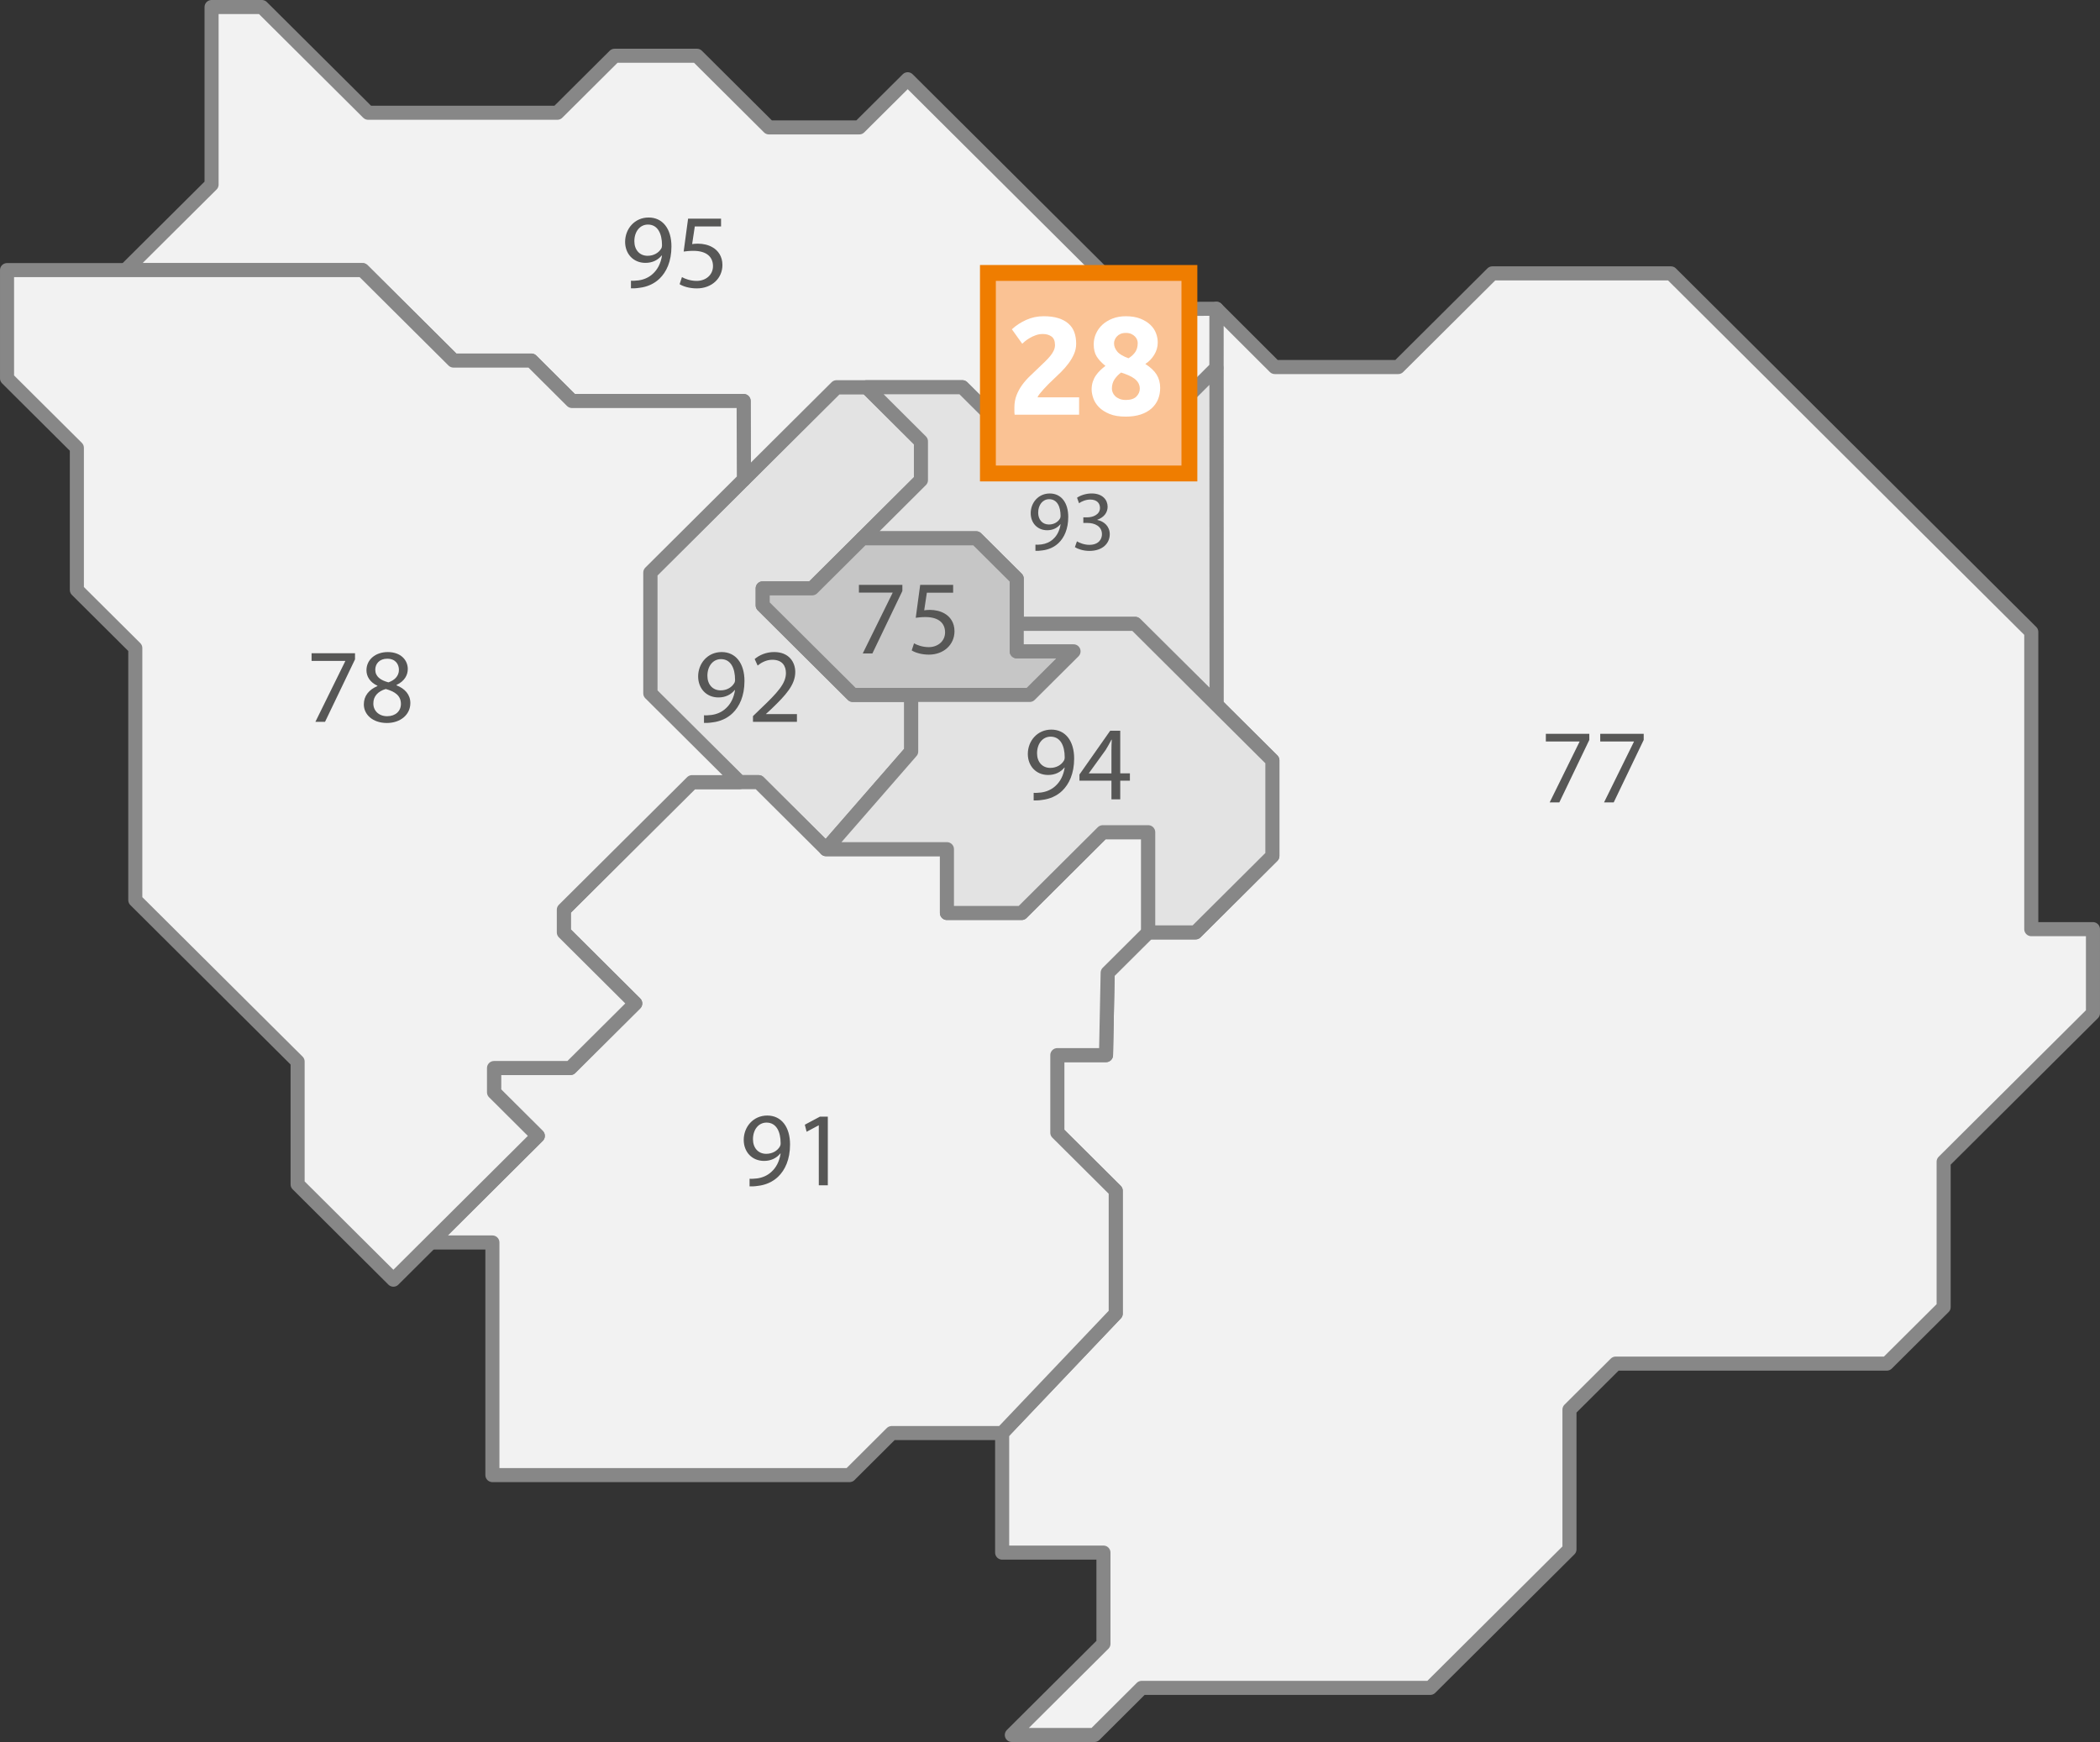 <?xml version="1.0" encoding="utf-8"?>
<!-- Generator: Adobe Illustrator 16.0.0, SVG Export Plug-In . SVG Version: 6.00 Build 0)  -->
<!DOCTYPE svg PUBLIC "-//W3C//DTD SVG 1.1//EN" "http://www.w3.org/Graphics/SVG/1.1/DTD/svg11.dtd">
<svg version="1.1" id="Calque_1" xmlns="http://www.w3.org/2000/svg" xmlns:xlink="http://www.w3.org/1999/xlink" x="0px" y="0px"
	 width="228.302px" height="189.399px" viewBox="-30.887 68.042 228.302 189.399"
	 enable-background="new -30.887 68.042 228.302 189.399" xml:space="preserve">
<rect x="-30.887" y="68.042" width="228.302" height="189.399" fill="#333333" stroke="none"/>
<polygon fill="#E3E3E3" points="51.588,153.08 49.515,153.08 39.809,143.422 39.809,130.3 60.059,110.143 63.324,110.143 
	69.233,116.028 69.233,120.243 57.41,132.01 52.03,132.01 52.03,133.855 61.823,143.598 68.174,143.598 68.174,149.742 
	58.912,160.369 "/>
<polygon fill="none" stroke="#878787" stroke-width="1.529" stroke-linecap="round" stroke-linejoin="round" points="
	68.175,143.598 68.175,149.742 58.912,160.369 51.588,153.08 49.515,153.08 39.809,143.422 39.809,130.298 60.059,110.142 
	63.325,110.142 69.234,116.028 69.234,120.242 57.41,132.009 52.03,132.009 52.03,133.853 61.823,143.598 "/>
<polygon fill="#F2F2F2" points="79.114,256.677 89.075,246.762 89.075,236.848 78.063,236.848 78.063,223.854 90.411,210.862 
	90.411,197.513 84.06,191.194 84.06,182.761 89.355,182.761 89.532,173.805 93.943,169.415 99.089,169.415 107.441,161.103 
	107.441,150.713 101.357,144.67 101.357,101.615 107.704,107.949 121.12,107.949 131.355,97.764 150.766,97.764 189.943,136.75 
	189.943,169.065 196.65,169.065 196.65,178.199 180.417,194.352 180.417,210.156 174.237,216.302 144.764,216.302 139.735,221.306 
	139.735,236.499 124.604,251.556 93.237,251.556 88.096,256.677 "/>
<polygon fill="none" stroke="#878787" stroke-width="1.529" stroke-linecap="round" stroke-linejoin="round" points="
	101.357,101.614 107.706,107.949 121.12,107.949 131.357,97.764 150.768,97.764 189.944,136.749 189.944,169.065 196.65,169.065 
	196.65,178.199 180.417,194.352 180.417,210.156 174.239,216.301 144.766,216.301 139.737,221.306 139.737,236.499 124.604,251.556 
	93.237,251.556 88.096,256.677 79.114,256.677 89.075,246.762 89.075,236.848 78.062,236.848 78.062,223.853 90.411,210.862 
	90.411,197.512 84.06,191.194 84.06,182.761 89.355,182.761 89.534,173.805 93.943,169.415 99.089,169.415 107.441,161.103 
	107.441,150.713 101.357,144.67 "/>
<polygon fill="#F2F2F2" points="49.959,111.64 31.293,111.64 26.879,107.244 18.412,107.244 8.527,97.41 -17.238,97.41 
	-7.886,88.108 -7.886,68.807 -2.415,68.807 9.136,80.3 29.706,80.3 35.932,74.106 44.882,74.106 52.712,81.893 62.53,81.893 
	67.792,76.661 92.883,101.629 101.354,101.614 101.357,101.614 101.354,108.049 92.124,117.257 80.882,117.257 73.735,110.142 
	60.058,110.142 49.984,120.168 "/>
<polygon fill="none" stroke="#878787" stroke-width="1.529" stroke-linecap="round" stroke-linejoin="round" points="
	-17.239,97.41 -7.886,88.109 -7.886,68.807 -2.415,68.807 9.136,80.3 29.706,80.3 35.931,74.105 44.882,74.105 52.71,81.894 
	62.53,81.894 67.793,76.66 92.883,101.629 101.352,101.615 101.357,101.615 101.352,108.049 92.124,117.257 80.882,117.257 
	73.734,110.143 60.059,110.143 49.985,120.168 49.959,111.64 31.294,111.64 26.88,107.244 18.412,107.244 8.526,97.41 "/>
<polygon fill="#F2F2F2" points="22.645,228.421 22.645,203.13 15.939,203.13 27.582,191.542 22.821,186.8 22.821,184.165 
	31.116,184.165 38.174,177.14 30.411,169.415 30.411,166.956 44.354,153.08 51.587,153.08 58.912,160.37 72.06,160.37 
	72.06,167.309 80.177,167.309 88.999,158.526 93.943,158.526 93.943,169.415 89.532,173.806 89.354,182.761 84.059,182.761 
	84.059,191.194 90.411,197.512 90.411,210.864 78.061,223.854 66.058,223.854 61.473,228.421 "/>
<polygon fill="none" stroke="#878787" stroke-width="1.529" stroke-linecap="round" stroke-linejoin="round" points="
	93.943,158.525 93.943,169.415 89.534,173.806 89.354,182.761 84.06,182.761 84.06,191.194 90.409,197.512 90.409,210.862 
	78.061,223.852 66.058,223.852 61.472,228.421 22.644,228.421 22.644,203.13 15.939,203.13 27.582,191.542 22.82,186.8 
	22.82,184.165 31.116,184.165 38.175,177.141 30.412,169.415 30.412,166.956 44.354,153.081 51.587,153.081 58.913,160.369 
	72.059,160.369 72.059,167.307 80.178,167.307 88.999,158.525 "/>
<polygon fill="#E3E3E3" points="92.53,135.872 79.648,135.872 79.648,130.956 75.235,126.566 62.884,126.566 69.234,120.242 
	69.234,116.029 63.324,110.144 73.735,110.144 80.883,117.257 92.124,117.257 101.357,108.044 101.372,144.655 "/>
<polygon fill="none" stroke="#878787" stroke-width="1.529" stroke-linecap="round" stroke-linejoin="round" points="
	101.372,144.655 92.53,135.872 79.647,135.872 79.647,130.957 75.236,126.566 62.884,126.566 69.233,120.242 69.233,116.028 
	63.325,110.143 73.734,110.143 80.882,117.257 92.124,117.257 101.357,108.044 "/>
<polygon fill="#F2F2F2" points="1.468,196.81 1.468,183.462 -16.178,165.903 -16.178,138.504 -22.532,132.184 -22.532,116.732 
	-30.122,109.179 -30.122,97.41 8.526,97.41 18.412,107.245 26.879,107.245 31.294,111.639 49.959,111.639 49.983,120.168 
	39.808,130.299 39.808,143.421 49.514,153.081 44.355,153.081 30.41,166.956 30.41,169.417 38.175,177.141 31.116,184.165 
	22.821,184.165 22.821,186.8 27.582,191.542 11.879,207.175 "/>
<polygon fill="none" stroke="#878787" stroke-width="1.529" stroke-linecap="round" stroke-linejoin="round" points="
	-30.122,97.41 8.527,97.41 18.412,107.244 26.88,107.244 31.294,111.64 49.958,111.64 49.984,120.168 39.809,130.299 
	39.809,143.422 49.514,153.081 44.354,153.081 30.411,166.956 30.411,169.415 38.174,177.141 31.117,184.165 22.821,184.165 
	22.821,186.8 27.582,191.542 11.88,207.175 1.468,196.81 1.468,183.463 -16.178,165.903 -16.178,138.505 -22.531,132.184 
	-22.531,116.732 -30.122,109.18 "/>
<polygon fill="#C6C6C6" points="61.822,143.599 52.029,133.855 52.029,132.011 57.409,132.011 62.884,126.566 75.236,126.566 
	79.647,130.957 79.647,138.857 85.823,138.857 81.061,143.599 "/>
<polygon fill="none" stroke="#878787" stroke-width="1.529" stroke-linecap="round" stroke-linejoin="round" points="
	52.029,133.855 61.822,143.598 81.061,143.598 85.823,138.857 79.646,138.857 79.646,130.956 75.236,126.567 62.883,126.567 
	57.409,132.01 52.029,132.01 "/>
<polygon fill="#E3E3E3" points="93.941,169.415 93.941,158.526 88.999,158.526 80.177,167.307 72.059,167.307 72.059,160.37 
	58.913,160.37 68.173,149.742 68.173,143.598 81.06,143.598 85.823,138.857 79.647,138.857 79.647,135.873 92.528,135.873 
	107.441,150.712 107.441,161.102 99.089,169.415 "/>
<polygon fill="none" stroke="#878787" stroke-width="1.529" stroke-linecap="round" stroke-linejoin="round" points="
	79.647,135.872 92.53,135.872 107.441,150.712 107.441,161.102 99.089,169.415 93.941,169.415 93.941,158.525 88.999,158.525 
	80.177,167.307 72.059,167.307 72.059,160.37 58.913,160.37 68.174,149.742 68.174,143.598 81.061,143.598 85.823,138.857 
	79.647,138.857 "/>
<g>
	<path fill="#575756" d="M50.604,196.2c0.219,0.021,0.472,0,0.818-0.035c0.587-0.079,1.141-0.32,1.565-0.723
		c0.495-0.447,0.854-1.103,0.991-1.984h-0.035c-0.415,0.505-1.014,0.804-1.763,0.804c-1.35,0-2.212-1.011-2.212-2.281
		c0-1.412,1.023-2.652,2.558-2.652s2.477,1.24,2.477,3.146c0,1.643-0.553,2.788-1.29,3.499c-0.575,0.563-1.37,0.907-2.178,0.999
		c-0.369,0.059-0.689,0.067-0.933,0.059L50.604,196.2L50.604,196.2z M50.973,191.909c0,0.93,0.563,1.582,1.438,1.582
		c0.682,0,1.21-0.332,1.477-0.778c0.058-0.093,0.092-0.207,0.092-0.367c0-1.273-0.472-2.25-1.532-2.25
		C51.583,190.095,50.973,190.853,50.973,191.909z"/>
	<path fill="#575756" d="M58.128,190.394h-0.021l-1.302,0.7l-0.196-0.769l1.636-0.873h0.864v7.459h-0.979L58.128,190.394
		L58.128,190.394z"/>
</g>
<g>
	<path fill="#575756" d="M7.709,139.064v0.666l-3.26,6.793H3.401l3.249-6.599v-0.022H2.986v-0.837L7.709,139.064L7.709,139.064z"/>
	<path fill="#575756" d="M8.667,144.628c0-0.938,0.564-1.604,1.486-1.996l-0.012-0.035c-0.83-0.39-1.188-1.032-1.188-1.675
		c0-1.182,1.002-1.984,2.315-1.984c1.452,0,2.177,0.906,2.177,1.836c0,0.631-0.311,1.309-1.231,1.743v0.035
		c0.934,0.367,1.51,1.021,1.51,1.929c0,1.296-1.118,2.168-2.546,2.168C9.612,146.648,8.667,145.718,8.667,144.628z M12.699,144.582
		c0-0.906-0.634-1.342-1.646-1.629c-0.875,0.252-1.35,0.826-1.35,1.537c-0.034,0.758,0.542,1.423,1.498,1.423
		C12.112,145.913,12.699,145.351,12.699,144.582z M9.911,140.853c0,0.746,0.564,1.147,1.431,1.378
		c0.645-0.219,1.14-0.678,1.14-1.354c0-0.597-0.357-1.216-1.269-1.216C10.372,139.659,9.911,140.21,9.911,140.853z"/>
</g>
<g>
	<path fill="#575756" d="M37.709,98.561c0.221,0.023,0.474,0,0.818-0.033c0.587-0.081,1.141-0.321,1.567-0.724
		c0.493-0.447,0.853-1.102,0.989-1.984h-0.033c-0.415,0.505-1.016,0.803-1.765,0.803c-1.348,0-2.212-1.01-2.212-2.283
		c0-1.411,1.025-2.649,2.56-2.649c1.531,0,2.477,1.238,2.477,3.144c0,1.641-0.553,2.789-1.291,3.5
		c-0.576,0.563-1.371,0.906-2.177,0.998c-0.369,0.058-0.691,0.069-0.935,0.058L37.709,98.561L37.709,98.561z M38.077,94.27
		c0,0.93,0.564,1.583,1.44,1.583c0.68,0,1.21-0.333,1.475-0.779c0.06-0.092,0.092-0.207,0.092-0.367c0-1.273-0.472-2.249-1.53-2.249
		C38.688,92.457,38.077,93.214,38.077,94.27z"/>
	<path fill="#575756" d="M47.503,92.663h-2.855l-0.288,1.917c0.173-0.023,0.334-0.046,0.61-0.046c0.574,0,1.15,0.126,1.611,0.4
		c0.587,0.333,1.071,0.977,1.071,1.916c0,1.458-1.164,2.549-2.788,2.549c-0.818,0-1.509-0.229-1.866-0.459l0.253-0.77
		c0.313,0.185,0.924,0.413,1.604,0.413c0.956,0,1.772-0.62,1.772-1.618c-0.012-0.964-0.655-1.651-2.152-1.651
		c-0.426,0-0.761,0.046-1.037,0.079l0.481-3.579h3.583L47.503,92.663L47.503,92.663z"/>
</g>
<g>
	<path fill="#575756" d="M67.214,131.632v0.666l-3.26,6.793h-1.048l3.249-6.598v-0.022h-3.664v-0.838L67.214,131.632L67.214,131.632
		z"/>
	<path fill="#575756" d="M72.734,132.482h-2.857l-0.288,1.917c0.175-0.023,0.334-0.047,0.61-0.047c0.576,0,1.152,0.127,1.613,0.401
		c0.587,0.333,1.069,0.977,1.069,1.916c0,1.458-1.162,2.548-2.786,2.548c-0.818,0-1.511-0.229-1.866-0.459l0.253-0.769
		c0.311,0.184,0.921,0.413,1.602,0.413c0.956,0,1.774-0.62,1.774-1.618c-0.012-0.964-0.657-1.652-2.154-1.652
		c-0.426,0-0.76,0.046-1.037,0.08l0.484-3.58h3.583V132.482L72.734,132.482z"/>
</g>
<g>
	<path fill="#575756" d="M81.487,154.24c0.219,0.022,0.472,0,0.818-0.034c0.587-0.081,1.141-0.321,1.565-0.723
		c0.495-0.448,0.853-1.103,0.991-1.985h-0.033c-0.416,0.505-1.014,0.803-1.763,0.803c-1.348,0-2.212-1.01-2.212-2.283
		c0-1.41,1.023-2.649,2.558-2.649c1.533,0,2.479,1.239,2.479,3.144c0,1.642-0.556,2.789-1.291,3.5
		c-0.577,0.563-1.372,0.906-2.179,0.998c-0.367,0.059-0.689,0.069-0.933,0.059L81.487,154.24L81.487,154.24z M81.856,149.948
		c0,0.929,0.563,1.583,1.438,1.583c0.682,0,1.212-0.333,1.476-0.78c0.059-0.092,0.092-0.207,0.092-0.367
		c0-1.272-0.471-2.249-1.532-2.249C82.467,148.135,81.856,148.892,81.856,149.948z"/>
	<path fill="#575756" d="M89.944,154.95v-2.031h-3.479v-0.666l3.342-4.762h1.094v4.636h1.049v0.792h-1.049v2.031H89.944z
		 M89.944,152.128v-2.49c0-0.39,0.012-0.779,0.035-1.17h-0.035c-0.229,0.437-0.414,0.757-0.621,1.103l-1.832,2.536v0.022
		L89.944,152.128L89.944,152.128z"/>
</g>
<g>
	<path fill="#575756" d="M45.648,145.81c0.219,0.023,0.472,0,0.818-0.034c0.587-0.08,1.141-0.321,1.565-0.724
		c0.495-0.446,0.854-1.102,0.991-1.984h-0.035c-0.415,0.505-1.014,0.804-1.763,0.804c-1.35,0-2.212-1.01-2.212-2.284
		c0-1.412,1.023-2.651,2.558-2.651s2.479,1.239,2.479,3.146c0,1.641-0.555,2.788-1.291,3.5c-0.576,0.562-1.371,0.907-2.179,0.999
		c-0.369,0.057-0.689,0.068-0.933,0.057L45.648,145.81L45.648,145.81z M46.018,141.518c0,0.931,0.563,1.583,1.438,1.583
		c0.682,0,1.21-0.333,1.477-0.779c0.058-0.092,0.092-0.207,0.092-0.367c0-1.274-0.472-2.249-1.532-2.249
		C46.627,139.705,46.018,140.463,46.018,141.518z"/>
	<path fill="#575756" d="M50.973,146.522v-0.62l0.795-0.77c1.912-1.813,2.774-2.775,2.788-3.9c0-0.758-0.369-1.457-1.486-1.457
		c-0.68,0-1.244,0.344-1.59,0.631l-0.323-0.711c0.521-0.438,1.256-0.759,2.12-0.759c1.613,0,2.293,1.103,2.293,2.17
		c0,1.377-1.002,2.489-2.581,4.005l-0.599,0.551v0.021h3.362v0.839H50.973z"/>
</g>
<g>
	<path fill="#575756" d="M81.681,127.261c0.177,0.02,0.383,0,0.663-0.027c0.476-0.065,0.924-0.261,1.27-0.585
		c0.401-0.362,0.691-0.893,0.802-1.607h-0.026c-0.335,0.409-0.822,0.65-1.43,0.65c-1.093,0-1.793-0.818-1.793-1.85
		c0-1.143,0.831-2.146,2.073-2.146c1.243,0,2.008,1.004,2.008,2.546c0,1.329-0.446,2.258-1.047,2.834
		c-0.466,0.456-1.109,0.733-1.764,0.809c-0.299,0.046-0.562,0.057-0.756,0.046V127.261L81.681,127.261z M81.979,123.785
		c0,0.753,0.458,1.283,1.167,1.283c0.551,0,0.979-0.271,1.195-0.633c0.047-0.074,0.073-0.167,0.073-0.297
		c0-1.031-0.382-1.821-1.24-1.821C82.475,122.318,81.979,122.93,81.979,123.785z"/>
	<path fill="#575756" d="M86.194,126.899c0.232,0.147,0.775,0.381,1.344,0.381c1.058,0,1.383-0.669,1.373-1.171
		c-0.01-0.847-0.772-1.208-1.567-1.208h-0.457v-0.613h0.457c0.598,0,1.354-0.307,1.354-1.022c0-0.482-0.309-0.91-1.063-0.91
		c-0.486,0-0.953,0.213-1.216,0.397l-0.215-0.595c0.316-0.232,0.935-0.465,1.586-0.465c1.195,0,1.738,0.707,1.738,1.439
		c0,0.623-0.375,1.152-1.121,1.422v0.02c0.746,0.148,1.354,0.706,1.354,1.552c0,0.967-0.757,1.813-2.213,1.813
		c-0.683,0-1.279-0.214-1.578-0.409L86.194,126.899z"/>
</g>
<g>
	<rect x="76.514" y="97.718" fill="#FAC294" width="21.905" height="21.804"/>
	
		<rect x="76.514" y="97.718" fill="none" stroke="#EF7D00" stroke-width="1.725" stroke-miterlimit="10" width="21.905" height="21.804"/>
</g>
<g>
	<path fill="#FFFFFF" d="M86.109,105.416c0,0.382-0.074,0.75-0.227,1.102c-0.153,0.353-0.351,0.692-0.593,1.02
		c-0.244,0.327-0.516,0.642-0.817,0.943c-0.306,0.302-0.604,0.589-0.896,0.86c-0.15,0.142-0.314,0.299-0.493,0.476
		c-0.177,0.176-0.347,0.354-0.508,0.535c-0.161,0.182-0.306,0.351-0.432,0.506s-0.205,0.284-0.235,0.385h4.521v1.887h-7.009
		c-0.021-0.111-0.028-0.251-0.028-0.423c0-0.171,0-0.292,0-0.362c0-0.482,0.078-0.925,0.233-1.328
		c0.157-0.401,0.361-0.776,0.614-1.125c0.253-0.348,0.539-0.672,0.857-0.974c0.317-0.302,0.635-0.604,0.946-0.906
		c0.243-0.23,0.472-0.45,0.685-0.657c0.212-0.205,0.397-0.406,0.562-0.604c0.162-0.196,0.288-0.393,0.379-0.589
		c0.093-0.196,0.139-0.396,0.139-0.596c0-0.443-0.126-0.756-0.379-0.938c-0.253-0.181-0.566-0.271-0.94-0.271
		c-0.272,0-0.528,0.043-0.766,0.128c-0.238,0.085-0.455,0.186-0.652,0.302s-0.367,0.23-0.508,0.347
		c-0.144,0.116-0.248,0.209-0.319,0.279l-1.123-1.57c0.445-0.413,0.963-0.752,1.557-1.019c0.591-0.268,1.226-0.4,1.901-0.4
		c0.617,0,1.148,0.07,1.593,0.211c0.444,0.142,0.813,0.339,1.102,0.597c0.289,0.256,0.5,0.567,0.637,0.936
		C86.042,104.538,86.109,104.953,86.109,105.416z"/>
	<path fill="#FFFFFF" d="M95.241,110.212c0,0.454-0.078,0.869-0.233,1.247c-0.156,0.378-0.394,0.708-0.705,0.99
		c-0.314,0.282-0.705,0.501-1.177,0.658c-0.471,0.155-1.016,0.233-1.631,0.233c-0.709,0-1.297-0.099-1.768-0.295
		s-0.853-0.439-1.14-0.732c-0.286-0.294-0.491-0.612-0.612-0.961c-0.121-0.348-0.185-0.667-0.185-0.96
		c0-0.302,0.041-0.579,0.121-0.831c0.082-0.252,0.193-0.48,0.334-0.688c0.144-0.207,0.304-0.396,0.479-0.567
		c0.178-0.171,0.367-0.333,0.567-0.482c-0.436-0.353-0.756-0.699-0.963-1.041c-0.207-0.341-0.311-0.779-0.311-1.312
		c0-0.401,0.082-0.789,0.25-1.161c0.166-0.371,0.401-0.695,0.705-0.972c0.303-0.275,0.67-0.498,1.1-0.664
		c0.433-0.166,0.908-0.249,1.435-0.249c0.616,0,1.146,0.088,1.586,0.265c0.438,0.176,0.801,0.399,1.084,0.671
		c0.282,0.271,0.487,0.574,0.612,0.912c0.129,0.337,0.189,0.671,0.189,1.002c0,0.481-0.129,0.932-0.387,1.349
		c-0.259,0.417-0.578,0.746-0.964,0.987c0.576,0.373,0.988,0.763,1.236,1.171S95.241,109.668,95.241,110.212z M89.993,110.303
		c0,0.121,0.027,0.255,0.084,0.401c0.056,0.146,0.146,0.28,0.267,0.401c0.12,0.12,0.276,0.222,0.471,0.302
		c0.19,0.081,0.424,0.121,0.697,0.121c0.524,0,0.907-0.126,1.151-0.378c0.242-0.252,0.363-0.535,0.363-0.848
		c0-0.231-0.053-0.438-0.158-0.621c-0.104-0.182-0.252-0.34-0.434-0.477c-0.183-0.137-0.396-0.257-0.646-0.363
		c-0.249-0.105-0.514-0.205-0.797-0.295c-0.283,0.211-0.521,0.459-0.713,0.741C90.089,109.573,89.993,109.91,89.993,110.303z
		 M92.801,105.337c0-0.11-0.023-0.228-0.068-0.354c-0.047-0.125-0.121-0.244-0.229-0.354c-0.106-0.11-0.239-0.203-0.401-0.278
		c-0.162-0.074-0.357-0.112-0.592-0.112c-0.224,0-0.414,0.035-0.576,0.104c-0.162,0.07-0.295,0.164-0.4,0.279
		c-0.104,0.116-0.186,0.238-0.233,0.369c-0.054,0.13-0.076,0.256-0.076,0.376c0,0.321,0.119,0.622,0.354,0.902
		c0.236,0.281,0.646,0.522,1.224,0.724c0.321-0.201,0.567-0.433,0.741-0.692C92.714,106.04,92.801,105.719,92.801,105.337z"/>
</g>
<g>
	<path fill="#575756" d="M141.896,147.824v0.666l-3.26,6.793h-1.05l3.248-6.599v-0.022h-3.664v-0.837L141.896,147.824
		L141.896,147.824z"/>
	<path fill="#575756" d="M147.809,147.824v0.666l-3.261,6.793h-1.051l3.25-6.599v-0.022h-3.664v-0.837L147.809,147.824
		L147.809,147.824z"/>
</g>
</svg>
